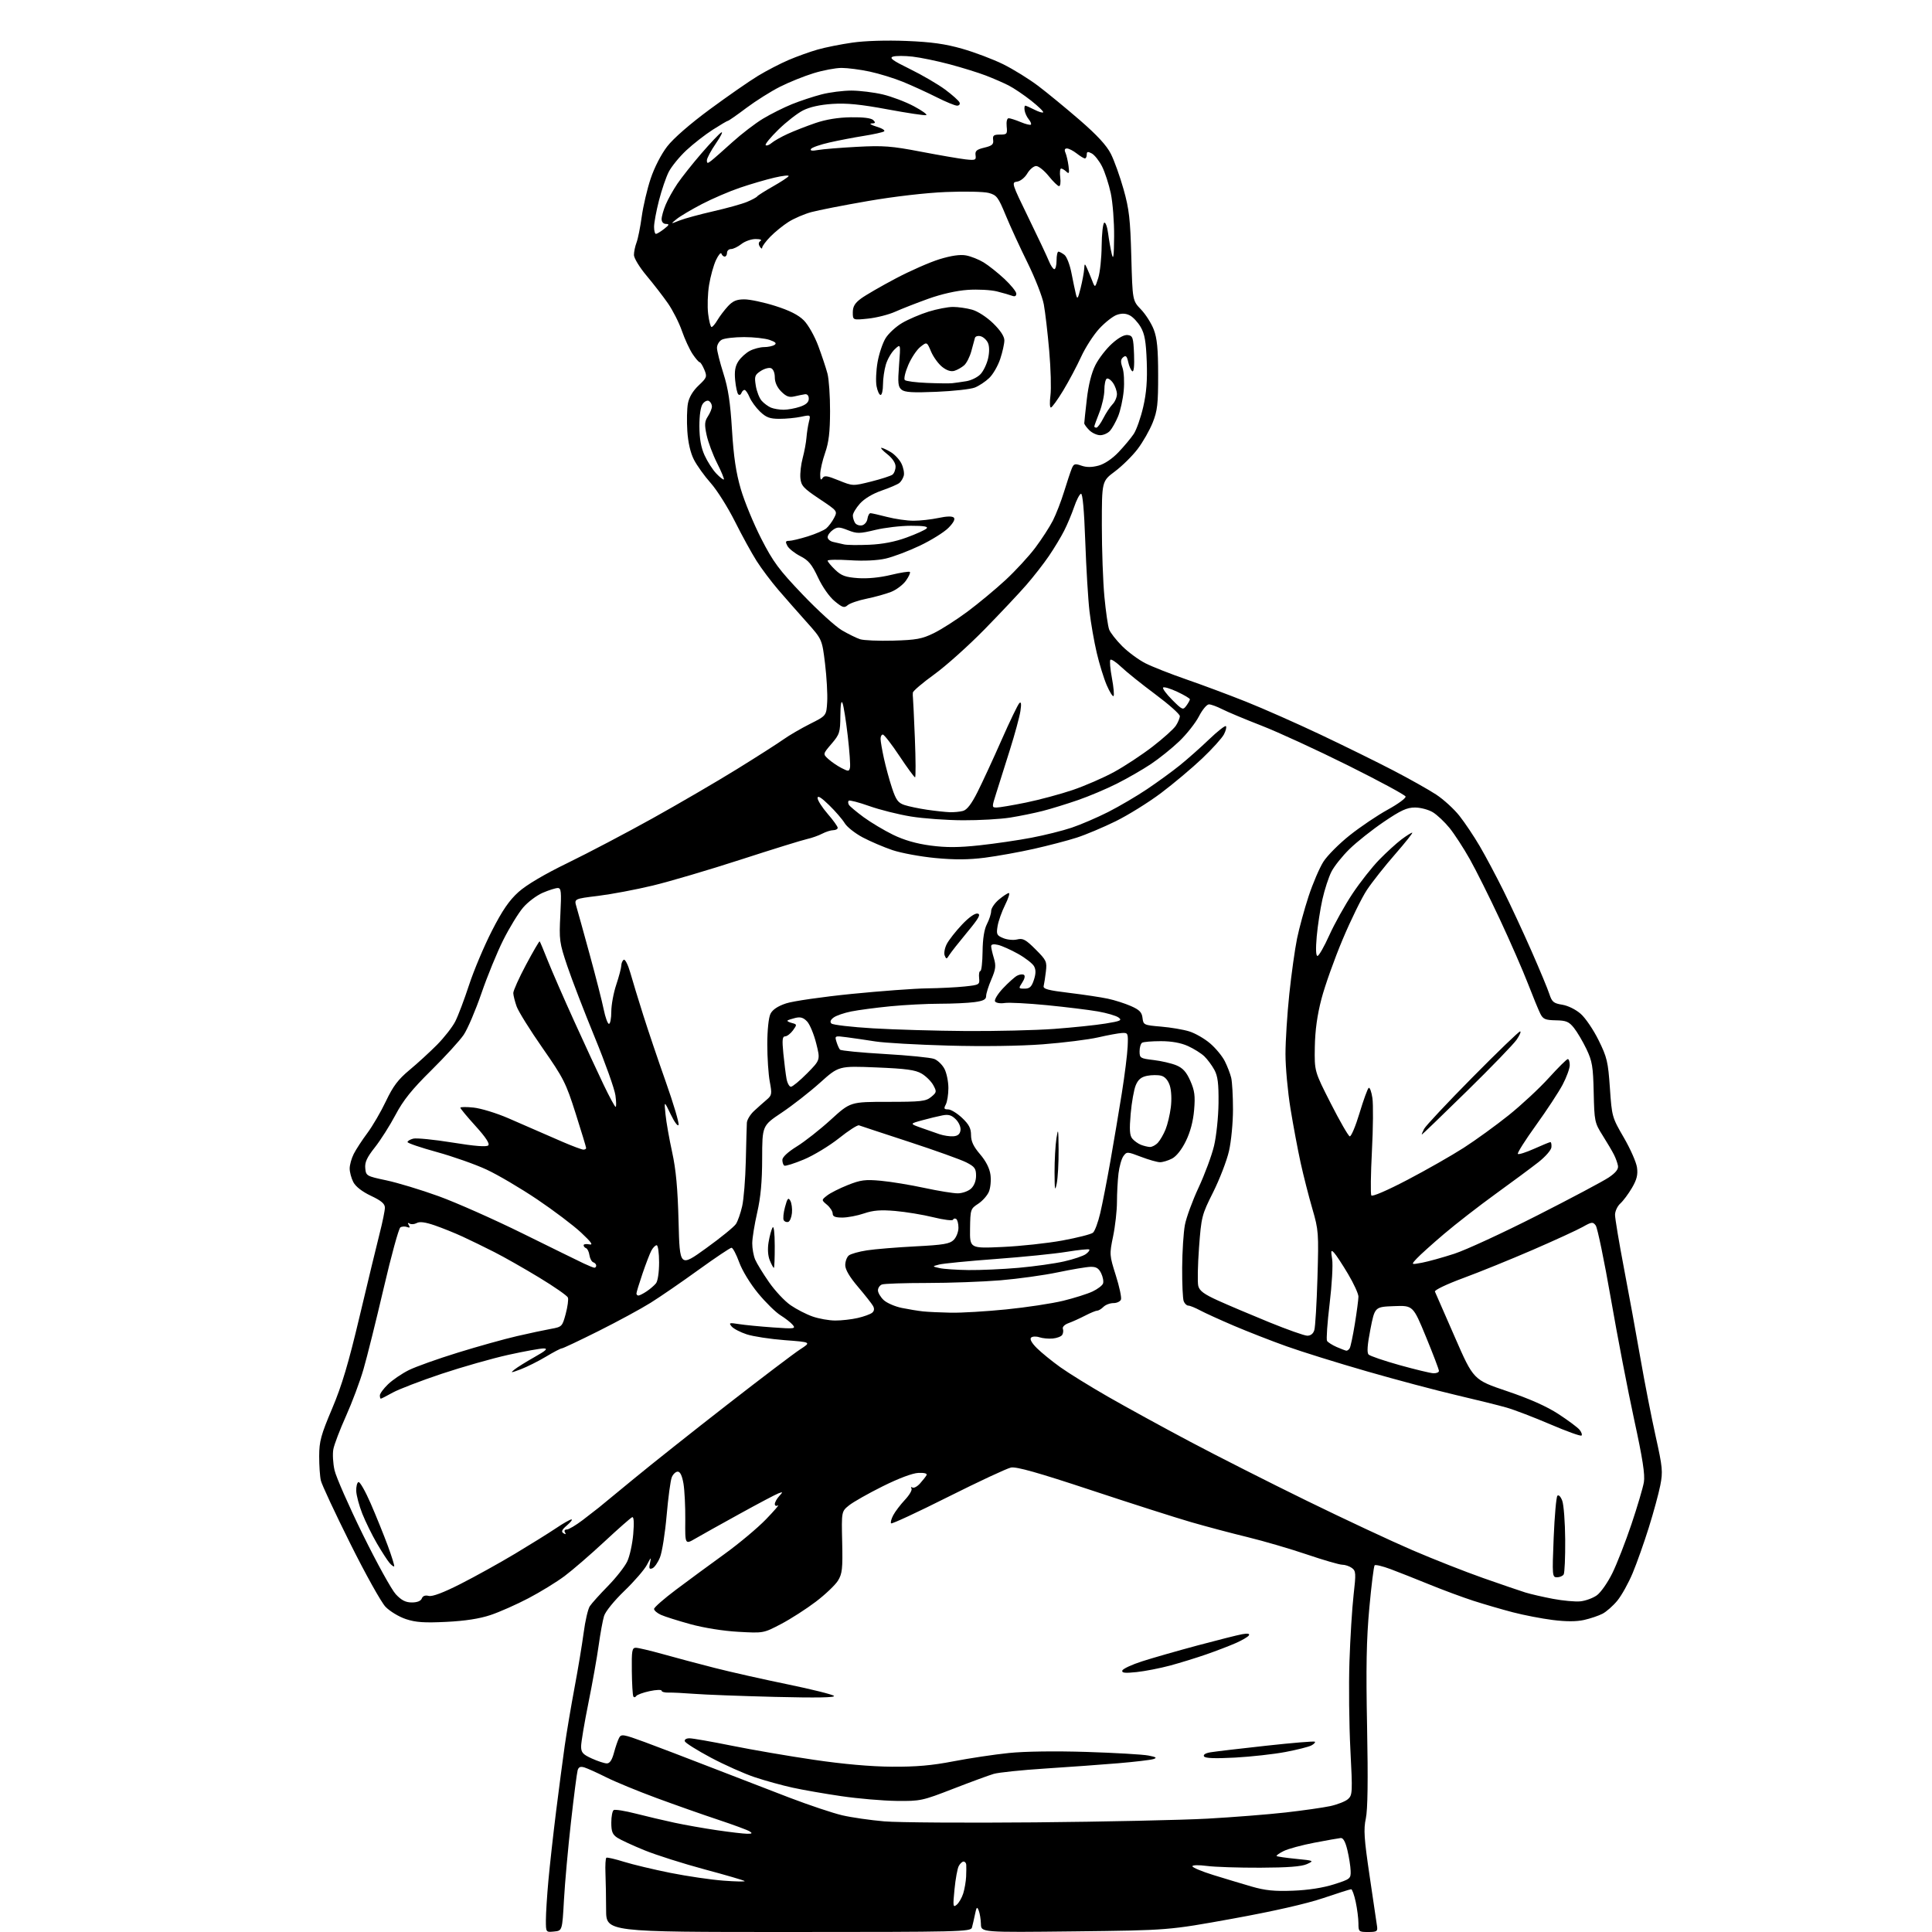 <?xml version="1.0" encoding="UTF-8" standalone="no"?>
<svg 
  version="1.1" 
  xmlns="http://www.w3.org/2000/svg" 
  xmlns:xlink="http://www.w3.org/1999/xlink" 
  xmlns:svg="http://www.w3.org/2000/svg"
  xmlns:rdf="http://www.w3.org/1999/02/22-rdf-syntax-ns#"
  xmlns:cc="http://creativecommons.org/ns#"
  xmlns:dc="http://purl.org/dc/elements/1.1/"
  viewBox="0 0 768 768"
  width="768"
  height="768"
>
<style>svg {background-color: white; }</style>"
<path stroke="none" fill="black" fill-rule="evenodd" d="M220.25,767.81C217.00,768.13 217.00,768.13 217.00,763.31C217.00,760.67 217.45,753.55 218.00,747.50C218.55,741.45 219.93,729.08 221.06,720.00C222.20,710.92 223.74,699.23 224.48,694.00C225.23,688.77 226.97,678.42 228.36,671.00C229.76,663.58 231.40,653.67 232.02,649.00C232.63,644.33 233.73,639.60 234.45,638.50C235.17,637.40 238.41,633.79 241.65,630.49C244.89,627.18 248.35,622.78 249.33,620.71C250.32,618.64 251.39,613.74 251.72,609.84C252.11,605.20 251.96,602.86 251.30,603.11C250.74,603.33 245.76,607.71 240.24,612.85C234.71,617.99 227.60,624.14 224.43,626.51C221.26,628.88 214.80,632.85 210.08,635.32C205.36,637.80 198.57,640.81 195.00,642.00C190.61,643.47 184.90,644.35 177.41,644.72C168.65,645.15 165.27,644.92 161.33,643.61C158.59,642.70 154.95,640.50 153.25,638.73C151.54,636.95 145.21,625.60 139.19,613.50C133.16,601.40 127.92,590.17 127.55,588.55C127.17,586.93 126.87,582.55 126.88,578.82C126.90,572.93 127.58,570.45 132.01,559.97C135.90,550.79 138.52,542.00 142.97,523.20C146.19,509.62 149.77,494.83 150.91,490.33C152.06,485.84 153.00,481.22 153.00,480.07C153.00,478.51 151.58,477.30 147.45,475.35C143.96,473.70 141.37,471.68 140.45,469.91C139.65,468.36 139.00,465.93 139.00,464.50C139.00,463.07 139.73,460.46 140.62,458.70C141.51,456.94 143.94,453.21 146.03,450.41C148.11,447.62 151.44,441.91 153.42,437.73C156.26,431.76 158.26,429.11 162.76,425.36C165.92,422.74 170.84,418.23 173.71,415.34C176.57,412.45 179.84,408.27 180.97,406.05C182.11,403.83 184.58,397.29 186.47,391.51C188.37,385.73 192.44,376.07 195.53,370.03C199.70,361.87 202.41,357.92 206.11,354.59C209.29,351.74 216.36,347.55 225.79,342.97C233.88,339.03 249.00,331.08 259.38,325.31C269.76,319.54 284.84,310.75 292.88,305.78C300.92,300.81 309.30,295.45 311.50,293.88C313.70,292.31 318.43,289.56 322.00,287.76C328.50,284.50 328.50,284.50 328.82,279.00C329.00,275.98 328.61,269.14 327.97,263.82C326.79,254.14 326.79,254.14 320.65,247.28C317.27,243.51 312.20,237.74 309.38,234.46C306.57,231.18 302.69,226.03 300.77,223.00C298.84,219.97 294.96,212.91 292.15,207.30C289.34,201.69 285.01,194.82 282.53,192.03C280.04,189.24 277.04,185.05 275.85,182.73C274.46,180.01 273.52,175.94 273.22,171.33C272.96,167.39 273.07,162.45 273.46,160.37C273.92,157.92 275.42,155.40 277.69,153.25C281.00,150.13 281.14,149.75 279.99,146.97C279.31,145.33 278.47,144.00 278.13,143.99C277.78,143.99 276.52,142.53 275.32,140.74C274.13,138.96 272.21,134.82 271.07,131.54C269.94,128.26 267.42,123.31 265.49,120.54C263.56,117.77 259.73,112.82 256.99,109.55C254.24,106.28 252.00,102.59 252.00,101.36C252.00,100.14 252.46,97.91 253.03,96.42C253.60,94.93 254.53,90.29 255.10,86.11C255.68,81.92 257.27,75.12 258.65,71.00C260.12,66.59 262.82,61.33 265.21,58.23C267.69,55.01 274.28,49.27 282.17,43.45C289.27,38.22 297.87,32.24 301.29,30.17C304.70,28.10 310.20,25.25 313.50,23.84C316.80,22.43 321.98,20.57 325.00,19.71C328.02,18.84 334.25,17.60 338.84,16.94C343.85,16.22 352.42,15.96 360.34,16.28C370.24,16.68 375.73,17.45 382.50,19.38C387.45,20.79 394.79,23.57 398.81,25.55C402.82,27.54 409.07,31.41 412.69,34.15C416.31,36.89 423.74,43.00 429.20,47.72C436.11,53.71 439.88,57.79 441.59,61.17C442.94,63.84 445.21,70.18 446.64,75.26C448.85,83.11 449.31,87.13 449.71,102.00C450.19,119.50 450.19,119.50 453.55,123.00C455.40,124.92 457.69,128.53 458.64,131.00C459.96,134.45 460.37,138.65 460.38,149.00C460.40,160.58 460.09,163.28 458.21,168.00C457.00,171.03 454.31,175.75 452.22,178.50C450.13,181.25 446.08,185.25 443.21,187.39C438.00,191.28 438.00,191.28 438.00,208.89C438.00,218.58 438.46,231.33 439.02,237.23C439.58,243.14 440.43,249.00 440.91,250.25C441.38,251.51 443.72,254.48 446.09,256.86C448.47,259.23 452.63,262.30 455.34,263.67C458.05,265.04 465.36,267.92 471.58,270.07C477.80,272.22 488.49,276.21 495.34,278.94C502.18,281.67 515.50,287.56 524.94,292.03C534.37,296.50 547.36,302.89 553.80,306.24C560.23,309.58 567.91,313.90 570.86,315.83C573.81,317.76 577.99,321.58 580.14,324.30C582.30,327.03 585.94,332.46 588.23,336.38C590.53,340.30 594.75,348.23 597.61,354.00C600.48,359.77 605.50,370.57 608.77,378.00C612.04,385.43 615.25,393.13 615.89,395.13C616.92,398.29 617.58,398.84 621.01,399.39C623.27,399.75 626.40,401.29 628.35,403.01C630.23,404.65 633.43,409.37 635.46,413.49C638.82,420.29 639.24,422.06 639.96,432.51C640.74,443.86 640.82,444.16 645.49,452.20C648.10,456.69 650.47,462.06 650.74,464.13C651.13,466.98 650.64,468.94 648.73,472.20C647.34,474.57 645.26,477.36 644.10,478.41C642.95,479.45 642.00,481.48 642.00,482.91C642.00,484.35 643.58,493.81 645.51,503.93C647.45,514.06 650.41,530.26 652.09,539.92C653.77,549.59 656.51,563.57 658.16,570.99C660.90,583.32 661.06,585.01 659.99,590.46C659.34,593.74 657.29,601.29 655.42,607.24C653.56,613.20 650.68,621.32 649.02,625.30C647.36,629.28 644.61,634.23 642.91,636.29C641.21,638.35 638.56,640.70 637.01,641.49C635.47,642.29 632.17,643.40 629.69,643.96C626.67,644.63 622.56,644.64 617.23,643.97C612.85,643.42 605.72,642.04 601.38,640.91C597.05,639.78 589.99,637.72 585.70,636.34C581.41,634.95 573.53,632.03 568.20,629.85C562.86,627.67 555.92,624.93 552.77,623.75C549.62,622.58 546.77,621.89 546.44,622.23C546.10,622.57 545.15,630.19 544.33,639.17C543.18,651.63 542.97,662.87 543.44,686.60C543.85,707.81 543.69,719.33 542.94,722.87C542.00,727.23 542.24,730.81 544.45,745.77C545.89,755.52 547.22,764.51 547.40,765.75C547.69,767.75 547.29,768.00 543.86,768.00C540.13,768.00 540.00,767.89 540.00,764.55C540.00,762.65 539.51,758.83 538.92,756.05C538.32,753.27 537.51,751.00 537.11,751.00C536.72,751.00 531.69,752.59 525.95,754.54C519.35,756.77 506.11,759.78 490.00,762.70C464.50,767.32 464.50,767.32 427.25,767.75C390.00,768.17 390.00,768.17 389.93,764.83C389.89,763.00 389.50,760.60 389.07,759.50C388.40,757.79 388.18,758.01 387.57,761.00C387.17,762.92 386.63,765.29 386.36,766.25C385.89,767.90 381.56,768.00 313.42,768.00C240.97,768.00 240.97,768.00 240.94,759.25C240.93,754.44 240.81,747.88 240.68,744.67C240.55,741.47 240.71,738.68 241.05,738.47C241.38,738.27 244.52,738.99 248.03,740.09C251.53,741.18 259.83,743.16 266.45,744.49C273.08,745.81 282.55,747.21 287.50,747.58C292.45,747.96 296.27,748.03 296.00,747.75C295.73,747.47 288.56,745.37 280.07,743.10C271.59,740.82 260.85,737.41 256.21,735.52C251.57,733.63 246.70,731.38 245.39,730.52C243.47,729.26 243.00,728.09 243.00,724.54C243.00,722.11 243.43,719.85 243.96,719.53C244.48,719.20 248.46,719.84 252.79,720.95C257.12,722.05 264.00,723.68 268.08,724.55C272.16,725.43 279.77,726.78 285.00,727.54C290.23,728.31 295.62,728.94 297.00,728.95C298.98,728.97 299.19,728.77 298.00,728.00C297.18,727.47 291.55,725.39 285.50,723.38C279.45,721.38 268.43,717.49 261.00,714.75C253.57,712.01 244.57,708.30 241.00,706.51C237.43,704.72 233.52,702.96 232.33,702.59C230.74,702.10 230.02,702.39 229.62,703.71C229.33,704.69 228.13,713.95 226.97,724.28C225.80,734.60 224.55,748.55 224.18,755.28C223.50,767.50 223.50,767.50 220.25,767.81zM380.30,757.17C381.18,756.44 382.35,754.41 382.90,752.67C383.44,750.93 383.96,747.92 384.05,746.00C384.13,744.08 384.16,741.94 384.10,741.25C384.05,740.56 383.57,740.00 383.04,740.00C382.50,740.00 381.64,740.80 381.12,741.78C380.59,742.76 379.83,746.92 379.43,751.03C378.76,757.82 378.84,758.38 380.30,757.17zM514.00,751.58C520.05,751.35 525.95,750.43 530.25,749.06C536.77,746.98 537.00,746.80 536.90,743.70C536.85,741.94 536.27,738.25 535.62,735.50C534.83,732.17 533.95,730.55 532.97,730.64C532.16,730.72 527.45,731.55 522.50,732.50C517.55,733.44 512.06,734.93 510.29,735.81C508.52,736.69 507.25,737.59 507.47,737.80C507.68,738.02 511.15,738.52 515.18,738.92C522.38,739.63 522.45,739.67 519.50,741.02C517.39,741.98 511.90,742.40 501.00,742.44C492.48,742.47 482.91,742.16 479.75,741.74C476.48,741.31 474.00,741.37 474.00,741.87C474.00,742.36 477.71,743.92 482.25,745.33C486.79,746.74 493.65,748.80 497.50,749.92C502.96,751.50 506.59,751.87 514.00,751.58zM411.50,724.42C439.00,724.17 469.82,723.50 480.00,722.94C490.18,722.37 504.14,721.27 511.03,720.49C517.92,719.71 525.90,718.57 528.77,717.96C531.63,717.34 534.82,716.09 535.85,715.17C537.63,713.59 537.68,712.50 536.80,695.50C536.29,685.60 536.12,669.85 536.43,660.50C536.74,651.15 537.48,639.24 538.07,634.04C539.06,625.41 539.00,624.48 537.39,623.29C536.41,622.58 534.69,622.00 533.56,622.00C532.43,622.00 526.10,620.16 519.50,617.92C512.90,615.68 502.32,612.59 496.00,611.05C489.68,609.52 479.55,606.83 473.50,605.08C467.45,603.33 449.52,597.60 433.66,592.34C412.65,585.38 404.02,582.95 401.89,583.37C400.28,583.69 389.02,588.95 376.87,595.04C364.73,601.14 354.54,605.87 354.23,605.56C353.92,605.25 354.30,603.79 355.08,602.32C355.86,600.84 357.96,598.09 359.73,596.20C361.51,594.30 362.68,592.29 362.33,591.72C361.98,591.16 362.15,590.97 362.70,591.31C363.26,591.66 364.61,590.94 365.71,589.72C366.80,588.50 367.97,587.02 368.30,586.43C368.68,585.74 367.54,585.41 365.10,585.50C362.76,585.59 357.32,587.63 350.90,590.82C345.18,593.66 339.15,597.08 337.50,598.41C334.50,600.83 334.50,600.83 334.78,613.01C335.02,623.64 334.80,625.58 333.10,628.34C332.02,630.08 328.06,633.85 324.29,636.71C320.52,639.58 314.30,643.57 310.47,645.58C303.50,649.23 303.50,649.23 293.50,648.67C287.59,648.35 279.80,647.10 274.47,645.64C269.50,644.27 264.21,642.60 262.72,641.92C261.22,641.24 260.00,640.18 260.00,639.58C260.00,638.97 263.94,635.52 268.75,631.91C273.56,628.29 282.23,621.92 288.00,617.75C293.77,613.58 301.20,607.36 304.50,603.94C307.80,600.52 309.94,598.04 309.25,598.42C308.55,598.81 308.00,598.58 308.00,597.89C308.00,597.21 308.76,595.82 309.69,594.79C311.30,593.01 311.28,592.95 309.44,593.63C308.37,594.02 301.43,597.69 294.00,601.79C286.57,605.88 278.66,610.30 276.41,611.61C272.32,614.00 272.32,614.00 272.41,604.25C272.46,598.89 272.13,592.36 271.69,589.75C271.15,586.62 270.38,585.00 269.42,585.00C268.61,585.00 267.54,586.01 267.04,587.25C266.53,588.49 265.62,595.30 265.00,602.38C264.38,609.47 263.20,616.97 262.36,619.06C261.53,621.14 260.15,623.11 259.31,623.43C258.08,623.91 257.90,623.47 258.39,621.26C258.93,618.83 258.79,618.92 257.19,622.00C256.20,623.92 252.16,628.60 248.23,632.38C244.16,636.29 240.66,640.61 240.12,642.38C239.59,644.10 238.64,649.33 237.99,654.00C237.35,658.67 235.52,668.98 233.91,676.91C232.31,684.83 231.00,692.61 231.00,694.20C231.00,696.64 231.67,697.40 235.25,699.03C237.59,700.09 240.27,700.97 241.21,700.98C242.39,700.99 243.28,699.67 244.06,696.75C244.69,694.41 245.61,691.73 246.11,690.80C246.94,689.24 247.82,689.39 256.26,692.49C261.34,694.37 273.15,698.87 282.50,702.51C291.85,706.14 305.94,711.58 313.81,714.59C321.68,717.59 331.13,720.76 334.81,721.61C338.49,722.47 346.00,723.55 351.50,724.02C357.00,724.49 384.00,724.67 411.50,724.42zM356.35,715.89C350.93,715.82 341.10,714.98 334.50,714.01C327.90,713.05 319.12,711.52 315.00,710.61C310.88,709.70 304.12,707.84 300.00,706.46C295.88,705.09 288.03,701.59 282.56,698.68C277.10,695.77 272.45,692.85 272.23,692.19C272.00,691.50 272.79,691.00 274.09,691.00C275.34,691.00 282.91,692.33 290.93,693.95C298.94,695.57 313.60,698.09 323.50,699.54C335.14,701.26 346.09,702.23 354.50,702.29C364.16,702.36 370.45,701.81 379.00,700.15C385.32,698.93 395.23,697.44 401.00,696.85C407.39,696.19 419.52,696.03 432.00,696.42C443.27,696.78 454.30,697.42 456.50,697.85C459.62,698.45 460.06,698.76 458.50,699.26C457.40,699.62 451.10,700.36 444.50,700.92C437.90,701.47 424.85,702.42 415.50,703.02C406.15,703.62 396.93,704.58 395.00,705.15C393.07,705.72 385.81,708.39 378.85,711.09C366.61,715.84 365.89,716.00 356.35,715.89zM490.93,698.67C482.95,699.09 479.09,698.95 478.62,698.20C478.20,697.52 479.19,696.89 481.22,696.56C483.02,696.26 492.98,695.08 503.36,693.95C513.73,692.81 522.43,692.09 522.69,692.36C522.96,692.62 522.33,693.29 521.30,693.84C520.27,694.39 515.63,695.56 511.00,696.44C506.36,697.32 497.33,698.32 490.93,698.67zM252.88,674.23C252.53,674.77 252.03,674.83 251.76,674.36C251.49,673.89 251.22,669.34 251.16,664.25C251.06,656.11 251.25,655.00 252.77,655.01C253.72,655.02 258.55,656.16 263.50,657.54C268.45,658.93 277.68,661.39 284.00,663.00C290.32,664.62 303.38,667.56 313.00,669.53C322.62,671.51 330.95,673.58 331.50,674.14C332.18,674.82 324.57,674.95 308.00,674.54C294.52,674.20 280.12,673.66 276.00,673.33C271.88,673.01 267.26,672.78 265.75,672.83C264.24,672.88 263.00,672.54 263.00,672.08C263.00,671.62 260.86,671.69 258.25,672.25C255.64,672.80 253.22,673.69 252.88,674.23zM451.80,664.68C447.14,665.17 445.83,665.02 446.15,664.05C446.38,663.36 449.93,661.71 454.04,660.39C458.14,659.07 468.02,656.24 476.00,654.10C483.98,651.97 491.98,649.95 493.80,649.62C496.01,649.23 496.88,649.38 496.44,650.10C496.08,650.69 493.69,652.08 491.14,653.19C488.59,654.31 483.35,656.31 479.50,657.65C475.65,658.99 469.21,660.98 465.19,662.07C461.16,663.15 455.14,664.33 451.80,664.68zM163.73,637.00C165.84,637.00 167.28,636.42 167.67,635.43C168.06,634.39 169.02,634.04 170.44,634.40C171.87,634.75 176.17,633.14 183.05,629.65C188.80,626.74 198.55,621.33 204.73,617.63C210.90,613.93 218.26,609.35 221.08,607.45C223.89,605.55 226.63,604.00 227.16,604.00C227.68,604.00 226.89,605.05 225.39,606.34C223.32,608.12 222.99,608.87 223.99,609.49C224.87,610.04 225.07,609.92 224.60,609.15C224.18,608.49 224.48,608.00 225.30,608.00C226.08,608.00 228.91,606.32 231.61,604.27C234.30,602.22 237.18,599.99 238.00,599.32C238.82,598.65 245.13,593.47 252.01,587.80C258.88,582.14 275.58,568.88 289.12,558.35C302.65,547.82 315.70,537.93 318.11,536.37C322.50,533.53 322.50,533.53 312.00,532.74C306.23,532.30 299.40,531.26 296.83,530.42C294.26,529.58 291.56,528.17 290.83,527.28C289.63,525.83 289.92,525.74 293.74,526.35C296.07,526.72 302.15,527.31 307.24,527.67C315.77,528.28 316.39,528.20 315.14,526.68C314.39,525.77 312.21,524.06 310.30,522.87C308.38,521.69 304.37,517.76 301.38,514.13C298.25,510.34 295.04,505.09 293.84,501.77C292.68,498.60 291.31,496.00 290.79,496.00C290.27,496.00 284.37,499.96 277.67,504.79C270.98,509.63 262.41,515.52 258.63,517.88C254.85,520.25 245.55,525.29 237.96,529.09C230.36,532.89 223.78,536.00 223.33,536.00C222.87,536.00 220.03,537.49 217.00,539.31C213.97,541.12 209.47,543.37 207.00,544.31C203.07,545.79 202.75,545.81 204.50,544.42C205.60,543.54 209.20,541.30 212.50,539.44C217.08,536.86 217.94,536.05 216.12,536.03C214.81,536.01 208.51,537.15 202.12,538.56C195.73,539.97 183.75,543.38 175.50,546.13C167.25,548.89 158.53,552.24 156.12,553.57C153.72,554.91 151.58,556.00 151.37,556.00C151.17,556.00 151.00,555.41 151.00,554.70C151.00,553.98 152.46,551.99 154.25,550.27C156.04,548.55 159.75,546.02 162.50,544.65C165.25,543.28 174.03,540.15 182.00,537.69C189.97,535.22 200.55,532.27 205.50,531.13C210.45,529.99 216.52,528.69 219.00,528.25C223.39,527.46 223.53,527.31 224.88,522.28C225.64,519.44 226.03,516.52 225.75,515.79C225.47,515.06 220.35,511.49 214.37,507.87C208.39,504.24 200.35,499.67 196.50,497.72C192.65,495.76 186.98,493.00 183.90,491.58C180.81,490.15 175.83,488.15 172.82,487.11C169.07,485.82 166.82,485.52 165.67,486.17C164.74,486.68 163.47,486.79 162.84,486.40C162.08,485.93 161.97,486.14 162.51,487.02C163.09,487.95 162.88,488.17 161.82,487.76C161.00,487.44 159.79,487.51 159.15,487.91C158.51,488.30 155.52,499.18 152.52,512.07C149.51,524.95 145.90,539.48 144.48,544.34C143.07,549.20 139.94,557.56 137.53,562.92C135.12,568.29 132.86,574.21 132.51,576.09C132.16,577.96 132.37,581.71 132.98,584.42C133.59,587.12 138.63,598.59 144.19,609.92C149.75,621.24 155.67,631.96 157.34,633.75C159.60,636.16 161.26,637.00 163.73,637.00zM628.20,636.56C630.24,636.36 633.19,635.29 634.76,634.17C636.33,633.05 639.12,629.07 640.95,625.32C642.79,621.57 646.20,612.81 648.54,605.86C650.88,598.91 653.09,591.41 653.47,589.20C653.97,586.23 652.97,579.79 649.61,564.35C647.12,552.88 642.94,531.19 640.33,516.15C637.71,501.10 635.01,488.05 634.33,487.15C633.20,485.64 632.77,485.68 629.12,487.74C626.93,488.97 618.02,493.06 609.32,496.83C600.62,500.60 588.20,505.64 581.72,508.03C575.03,510.50 570.14,512.84 570.41,513.44C570.67,514.02 574.23,522.15 578.31,531.50C585.72,548.50 585.72,548.50 599.11,553.02C608.02,556.03 614.84,559.06 619.50,562.10C623.35,564.61 627.13,567.42 627.89,568.35C628.66,569.29 629.01,570.32 628.68,570.65C628.35,570.99 622.77,568.98 616.29,566.20C609.80,563.42 601.95,560.41 598.83,559.52C595.72,558.63 586.72,556.40 578.83,554.56C570.95,552.72 555.00,548.48 543.40,545.14C531.79,541.80 517.39,537.32 511.40,535.17C505.40,533.03 496.02,529.36 490.54,527.03C485.06,524.69 478.99,521.93 477.05,520.89C475.11,519.85 473.01,519.00 472.37,519.00C471.73,519.00 470.91,518.21 470.54,517.25C470.17,516.29 469.89,510.27 469.93,503.88C469.97,497.49 470.46,489.86 471.02,486.91C471.58,483.97 474.03,477.27 476.48,472.03C478.92,466.79 481.68,459.35 482.60,455.50C483.52,451.64 484.32,444.02 484.38,438.50C484.46,430.72 484.09,427.78 482.73,425.28C481.77,423.51 479.97,421.09 478.74,419.90C477.51,418.72 474.57,416.88 472.21,415.81C469.39,414.54 465.72,413.88 461.47,413.88C457.92,413.88 454.56,414.15 454.01,414.50C453.45,414.84 453.00,416.38 453.00,417.92C453.00,420.58 453.29,420.76 458.57,421.38C461.64,421.74 465.71,422.69 467.62,423.48C470.21,424.57 471.61,426.12 473.17,429.65C474.88,433.53 475.16,435.60 474.68,441.22C474.31,445.69 473.17,449.99 471.41,453.58C469.76,456.97 467.64,459.65 465.91,460.55C464.36,461.35 462.22,462.00 461.14,462.00C460.06,462.00 456.65,461.03 453.56,459.85C448.11,457.77 447.90,457.76 446.59,459.55C445.84,460.57 444.96,463.68 444.62,466.45C444.29,469.23 444.01,474.33 444.01,477.79C444.00,481.25 443.32,487.39 442.48,491.43C440.99,498.65 441.01,498.94 443.55,506.98C444.98,511.49 445.90,515.82 445.60,516.59C445.31,517.37 443.96,518.00 442.60,518.00C441.25,518.00 439.47,518.67 438.64,519.50C437.82,520.33 436.70,521.00 436.17,521.00C435.63,521.00 433.46,521.89 431.34,522.99C429.23,524.08 426.27,525.42 424.77,525.96C423.21,526.52 422.24,527.48 422.51,528.22C422.77,528.92 422.65,530.02 422.24,530.65C421.83,531.28 420.15,531.93 418.50,532.08C416.85,532.24 414.44,532.01 413.15,531.58C411.85,531.15 410.38,531.22 409.86,531.74C409.27,532.33 410.15,533.91 412.21,535.94C414.02,537.73 418.20,541.13 421.50,543.49C424.80,545.85 433.35,551.14 440.50,555.24C447.65,559.34 462.26,567.35 472.97,573.03C483.67,578.71 504.60,589.31 519.47,596.58C534.33,603.85 553.25,612.70 561.50,616.24C569.75,619.79 582.35,624.75 589.50,627.27C596.65,629.78 604.24,632.38 606.36,633.04C608.48,633.69 613.43,634.83 617.36,635.57C621.29,636.31 626.17,636.76 628.20,636.56zM618.93,627.00C617.04,627.00 617.00,626.43 617.61,611.25C617.97,602.59 618.63,595.09 619.09,594.59C619.57,594.07 620.39,594.90 621.01,596.54C621.61,598.11 622.14,605.10 622.19,612.07C622.24,619.03 621.97,625.24 621.58,625.87C621.20,626.49 620.00,627.00 618.93,627.00zM156.69,622.65C156.49,622.85 155.65,622.22 154.82,621.26C153.99,620.29 151.74,616.80 149.81,613.50C147.89,610.20 145.28,604.88 144.01,601.69C142.75,598.49 141.67,594.44 141.61,592.69C141.55,590.93 141.95,589.34 142.50,589.14C143.05,588.94 145.23,592.77 147.35,597.64C149.47,602.51 152.52,610.05 154.13,614.39C155.74,618.73 156.89,622.44 156.69,622.65zM569.75,545.89C570.99,545.95 572.00,545.53 572.00,544.96C572.00,544.39 569.68,538.30 566.85,531.42C561.70,518.92 561.70,518.92 554.10,519.21C546.50,519.50 546.50,519.50 544.75,528.45C543.54,534.64 543.32,537.73 544.04,538.45C544.61,539.03 550.12,540.91 556.29,542.64C562.46,544.36 568.51,545.82 569.75,545.89zM535.19,536.92C535.57,536.96 536.17,536.53 536.52,535.96C536.88,535.39 537.80,531.01 538.58,526.21C539.36,521.42 539.99,516.57 540.00,515.44C540.00,514.30 538.14,510.25 535.88,506.44C533.61,502.62 531.11,498.82 530.33,498.00C529.09,496.69 528.99,497.03 529.55,500.57C529.91,502.80 529.45,510.79 528.54,518.32C527.63,525.84 527.17,532.47 527.52,533.03C527.87,533.59 529.58,534.68 531.33,535.45C533.07,536.21 534.81,536.87 535.19,536.92zM519.63,530.96C521.00,530.98 522.02,530.19 522.46,528.75C522.85,527.51 523.41,518.14 523.71,507.93C524.23,490.06 524.16,489.02 521.66,480.43C520.23,475.52 518.15,467.35 517.03,462.27C515.92,457.20 514.10,447.52 513.00,440.77C511.90,434.02 511.00,424.23 511.00,419.00C511.00,413.77 511.69,403.03 512.52,395.12C513.35,387.21 514.74,377.31 515.59,373.12C516.45,368.93 518.53,361.33 520.20,356.24C521.88,351.15 524.52,344.99 526.07,342.55C527.62,340.11 532.33,335.38 536.55,332.03C540.76,328.68 547.56,324.10 551.65,321.85C555.74,319.61 558.93,317.26 558.74,316.63C558.55,316.01 548.29,310.47 535.95,304.32C523.60,298.17 508.10,291.04 501.50,288.47C494.90,285.91 487.84,282.95 485.80,281.90C483.77,280.86 481.41,280.00 480.57,280.00C479.72,280.00 477.94,282.14 476.60,284.75C475.26,287.36 471.76,291.80 468.83,294.62C465.90,297.43 460.80,301.53 457.50,303.73C454.20,305.93 448.12,309.43 444.00,311.50C439.88,313.58 432.90,316.53 428.50,318.05C424.10,319.57 417.80,321.52 414.50,322.36C411.20,323.21 405.36,324.40 401.51,325.01C397.67,325.62 389.26,326.10 382.83,326.07C376.40,326.05 367.10,325.38 362.15,324.58C357.21,323.78 349.74,321.91 345.55,320.42C341.37,318.94 337.69,317.98 337.37,318.29C337.06,318.61 337.10,319.36 337.47,319.96C337.84,320.55 340.48,322.76 343.32,324.85C346.17,326.94 351.43,330.08 355.00,331.83C359.37,333.96 364.25,335.37 369.88,336.12C376.18,336.95 381.02,336.93 389.38,336.03C395.50,335.37 404.77,334.01 410.00,333.01C415.23,332.02 422.43,330.22 426.00,329.02C429.57,327.82 436.09,325.02 440.48,322.80C444.87,320.57 451.85,316.48 455.98,313.70C460.12,310.92 465.98,306.66 469.00,304.22C472.02,301.79 477.25,297.16 480.61,293.93C483.98,290.70 487.00,288.33 487.32,288.66C487.65,288.99 487.30,290.46 486.54,291.92C485.78,293.39 481.86,297.73 477.83,301.55C473.80,305.37 466.45,311.55 461.50,315.27C456.55,318.99 448.45,324.02 443.50,326.46C438.55,328.89 431.57,331.83 428.00,332.98C424.43,334.13 416.77,336.13 411.00,337.43C405.23,338.73 396.45,340.31 391.50,340.95C385.04,341.77 379.48,341.81 371.81,341.08C365.93,340.52 358.28,339.11 354.81,337.95C351.34,336.78 346.00,334.50 342.94,332.88C339.89,331.26 336.66,328.71 335.77,327.21C334.87,325.72 332.09,322.49 329.57,320.04C326.46,317.01 325.00,316.11 325.00,317.23C325.00,318.14 326.80,320.96 329.00,323.50C331.20,326.04 333.00,328.54 333.00,329.06C333.00,329.58 332.21,330.00 331.25,330.01C330.29,330.01 328.29,330.64 326.82,331.41C325.34,332.18 322.64,333.13 320.82,333.53C318.99,333.92 307.15,337.59 294.50,341.69C281.85,345.79 266.07,350.45 259.42,352.04C252.78,353.64 243.04,355.47 237.79,356.12C228.22,357.29 228.22,357.29 229.13,360.40C229.64,362.10 232.02,370.70 234.43,379.50C236.84,388.30 239.34,398.09 239.98,401.25C240.62,404.41 241.56,407.00 242.07,407.00C242.58,407.00 243.00,404.82 243.00,402.16C243.00,399.49 243.89,394.65 244.98,391.41C246.06,388.16 246.96,384.74 246.98,383.81C246.99,382.88 247.43,381.85 247.96,381.52C248.49,381.20 249.66,383.53 250.57,386.71C251.47,389.90 253.77,397.45 255.69,403.50C257.60,409.55 261.65,421.54 264.70,430.16C267.74,438.77 270.01,446.42 269.74,447.16C269.48,447.90 268.08,446.04 266.63,443.00C263.99,437.50 263.99,437.50 264.55,443.00C264.85,446.02 266.04,452.77 267.19,458.00C268.71,464.93 269.40,472.41 269.74,485.63C270.21,503.76 270.21,503.76 280.71,496.18C286.49,492.02 291.81,487.68 292.55,486.55C293.29,485.42 294.40,482.25 295.02,479.50C295.65,476.75 296.30,468.65 296.47,461.50C296.63,454.35 296.82,447.53 296.89,446.33C296.95,445.14 298.24,443.02 299.75,441.62C301.26,440.22 303.51,438.22 304.75,437.17C306.83,435.41 306.92,434.87 306.00,430.00C305.45,427.10 305.01,420.40 305.01,415.11C305.02,409.44 305.54,404.47 306.28,403.00C307.12,401.33 309.19,399.95 312.52,398.85C315.26,397.95 326.96,396.26 338.53,395.10C350.09,393.95 363.59,392.95 368.53,392.89C373.46,392.83 380.20,392.49 383.50,392.14C389.32,391.52 389.49,391.42 389.21,388.75C389.05,387.24 389.28,386.00 389.71,386.00C390.15,386.00 390.54,382.51 390.59,378.25C390.65,373.13 391.24,369.42 392.34,367.30C393.25,365.54 394.00,363.22 394.00,362.14C394.00,361.06 395.38,359.01 397.08,357.59C398.77,356.17 400.55,355.00 401.03,355.00C401.51,355.00 400.84,357.14 399.53,359.75C398.23,362.36 396.89,366.13 396.56,368.12C396.01,371.41 396.22,371.85 398.83,372.93C400.40,373.58 402.90,373.81 404.36,373.44C406.63,372.88 407.74,373.48 411.65,377.39C415.98,381.72 416.23,382.25 415.75,386.25C415.47,388.59 415.07,391.16 414.87,391.96C414.58,393.12 416.69,393.69 425.00,394.68C430.77,395.38 437.71,396.42 440.41,397.00C443.11,397.57 447.24,398.90 449.58,399.93C452.97,401.43 453.92,402.41 454.17,404.66C454.49,407.41 454.72,407.52 461.50,408.09C465.35,408.41 470.42,409.27 472.76,410.00C475.10,410.73 478.83,412.87 481.04,414.77C483.26,416.66 485.89,419.85 486.89,421.86C487.90,423.86 489.03,426.82 489.42,428.43C489.81,430.05 490.13,435.70 490.13,441.00C490.13,446.29 489.42,453.75 488.54,457.56C487.67,461.38 484.84,468.71 482.27,473.87C477.72,482.94 477.55,483.63 476.63,495.93C476.12,502.91 475.98,509.77 476.33,511.17C476.82,513.14 478.61,514.46 484.23,517.01C488.23,518.82 497.35,522.68 504.50,525.60C511.65,528.52 518.46,530.93 519.63,530.96zM332.00,524.93C334.48,524.94 338.51,524.49 340.96,523.92C343.41,523.36 345.99,522.42 346.69,521.84C347.53,521.15 347.65,520.24 347.05,519.14C346.55,518.24 343.86,514.82 341.07,511.54C337.73,507.62 336.00,504.68 336.00,502.92C336.00,501.45 336.63,499.72 337.40,499.08C338.17,498.44 341.43,497.52 344.65,497.03C347.87,496.54 356.52,495.83 363.87,495.45C375.03,494.88 377.55,494.45 379.12,492.88C380.15,491.85 381.00,489.68 381.00,488.06C381.00,486.44 380.59,484.86 380.09,484.55C379.58,484.24 379.02,484.38 378.84,484.86C378.65,485.34 375.12,484.90 371.00,483.88C366.88,482.86 360.07,481.74 355.88,481.38C350.08,480.88 347.11,481.11 343.45,482.36C340.81,483.26 336.92,484.00 334.82,484.00C332.00,484.00 331.00,483.59 331.00,482.41C331.00,481.54 329.99,479.97 328.75,478.92C326.50,477.03 326.50,477.03 328.79,475.23C330.04,474.24 333.75,472.37 337.02,471.07C342.16,469.03 343.96,468.80 350.22,469.38C354.21,469.75 361.97,471.03 367.48,472.22C372.99,473.41 378.95,474.38 380.73,474.37C382.50,474.36 384.86,473.53 385.98,472.52C387.23,471.38 388.00,469.43 388.00,467.37C388.00,464.51 387.45,463.76 384.13,462.07C382.01,460.98 371.77,457.31 361.38,453.91C351.00,450.51 342.03,447.56 341.46,447.34C340.89,447.12 337.30,449.43 333.50,452.47C329.69,455.50 323.41,459.30 319.56,460.91C315.70,462.52 312.20,463.62 311.78,463.36C311.35,463.10 311.00,462.07 311.00,461.08C311.00,459.97 313.20,457.93 316.75,455.73C319.91,453.78 326.00,448.99 330.27,445.09C338.04,438.00 338.04,438.00 352.91,438.00C366.15,438.00 368.04,437.79 370.14,436.06C372.36,434.23 372.41,433.96 370.99,431.36C370.16,429.84 368.06,427.77 366.34,426.76C363.83,425.30 360.16,424.80 348.31,424.32C333.42,423.71 333.42,423.71 325.96,430.41C321.86,434.09 315.01,439.44 310.75,442.29C303.00,447.48 303.00,447.48 302.97,460.49C302.96,469.73 302.38,475.96 301.00,482.00C299.93,486.68 299.04,492.17 299.03,494.20C299.01,496.24 299.54,499.16 300.19,500.70C300.85,502.24 303.34,506.30 305.72,509.72C308.11,513.15 311.96,517.26 314.29,518.85C316.61,520.45 320.53,522.47 323.01,523.33C325.48,524.20 329.52,524.92 332.00,524.93zM378.00,521.82C382.12,521.90 392.02,521.31 400.00,520.51C407.98,519.71 418.15,518.17 422.62,517.08C427.08,515.99 432.35,514.32 434.32,513.38C436.30,512.44 438.16,511.03 438.46,510.24C438.77,509.45 438.44,507.61 437.73,506.15C436.75,504.13 435.75,503.52 433.47,503.59C431.84,503.63 426.00,504.62 420.50,505.77C415.00,506.93 404.74,508.35 397.70,508.94C390.65,509.52 377.53,510.00 368.53,510.00C359.53,510.00 351.45,510.27 350.58,510.61C349.71,510.94 349.00,511.99 349.00,512.93C349.00,513.88 350.02,515.61 351.27,516.79C352.52,517.96 355.79,519.38 358.52,519.93C361.26,520.49 365.07,521.11 367.00,521.31C368.93,521.51 373.88,521.74 378.00,521.82zM253.78,515.00C254.21,515.00 255.67,514.26 257.03,513.35C258.39,512.45 260.06,511.01 260.75,510.16C261.48,509.26 262.00,505.77 262.00,501.81C262.00,498.06 261.57,495.00 261.04,495.00C260.50,495.00 259.56,495.96 258.93,497.13C258.31,498.29 256.72,502.42 255.40,506.30C254.08,510.18 253.00,513.72 253.00,514.18C253.00,514.63 253.35,515.00 253.78,515.00zM385.00,504.87C389.68,504.93 398.62,504.53 404.87,503.98C411.12,503.42 419.28,502.28 423.00,501.43C426.72,500.59 430.60,499.28 431.63,498.53C432.66,497.78 433.27,496.95 433.00,496.70C432.72,496.44 428.68,496.86 424.00,497.62C419.32,498.39 406.65,499.67 395.83,500.47C385.01,501.27 374.89,502.26 373.33,502.67C370.50,503.41 370.50,503.41 373.50,504.09C375.15,504.46 380.32,504.81 385.00,504.87zM236.25,503.94C236.66,503.97 237.00,503.59 237.00,503.08C237.00,502.58 236.48,501.99 235.84,501.78C235.20,501.57 234.52,500.29 234.31,498.95C234.11,497.60 233.51,496.35 232.97,496.17C232.44,495.98 232.00,495.46 232.00,495.01C232.00,494.56 233.01,494.40 234.25,494.66C235.93,495.01 235.10,493.82 231.00,489.98C227.97,487.14 220.10,481.19 213.50,476.75C206.90,472.31 197.86,466.99 193.42,464.93C188.97,462.86 180.08,459.73 173.67,457.96C167.25,456.20 162.00,454.41 162.00,453.99C162.00,453.57 163.01,452.96 164.25,452.63C165.49,452.30 172.48,452.99 179.79,454.17C188.72,455.62 193.41,455.99 194.09,455.31C194.76,454.64 193.11,452.11 189.05,447.63C185.72,443.96 183.00,440.68 183.00,440.34C183.00,440.00 185.36,439.97 188.25,440.28C191.14,440.58 197.30,442.46 201.94,444.46C206.59,446.46 211.76,448.71 213.44,449.47C215.12,450.23 219.73,452.23 223.67,453.92C227.61,455.62 231.32,457.00 231.92,457.00C232.51,457.00 233.00,456.71 233.00,456.37C233.00,456.02 231.12,449.83 228.83,442.62C224.97,430.46 224.00,428.55 215.66,416.59C210.70,409.49 206.08,402.06 205.37,400.09C204.67,398.11 204.07,395.72 204.04,394.77C204.02,393.83 206.30,388.74 209.12,383.47C211.93,378.21 214.37,374.03 214.53,374.20C214.69,374.36 216.17,377.88 217.80,382.00C219.44,386.12 224.16,396.93 228.28,406.00C232.40,415.07 237.66,426.44 239.97,431.25C242.28,436.06 244.42,440.00 244.72,440.00C245.02,440.00 244.99,437.93 244.64,435.40C244.29,432.87 240.59,422.48 236.41,412.32C232.24,402.16 227.33,389.43 225.51,384.03C222.37,374.70 222.23,373.69 222.75,363.61C223.21,354.43 223.08,353.00 221.73,353.00C220.87,353.00 218.18,353.85 215.75,354.89C213.33,355.93 209.80,358.59 207.92,360.80C206.04,363.01 202.50,368.79 200.06,373.66C197.62,378.52 193.71,388.06 191.38,394.85C189.04,401.64 185.87,409.07 184.33,411.35C182.79,413.63 176.97,420.00 171.41,425.50C163.71,433.10 160.31,437.34 157.22,443.18C154.99,447.40 151.30,453.21 149.03,456.08C145.85,460.10 144.97,462.02 145.20,464.41C145.49,467.42 145.70,467.54 153.59,469.21C158.04,470.15 167.41,472.99 174.40,475.52C181.39,478.06 196.43,484.73 207.81,490.35C219.19,495.96 230.07,501.31 232.00,502.22C233.93,503.13 235.84,503.90 236.25,503.94zM307.62,504.00C307.41,504.00 306.69,502.68 306.02,501.06C305.26,499.21 305.07,496.52 305.52,493.81C305.91,491.44 306.61,488.82 307.08,488.00C307.61,487.08 307.95,489.88 307.97,495.25C307.99,500.06 307.83,504.00 307.62,504.00zM565.31,501.94C567.74,501.48 573.51,499.88 578.12,498.38C582.73,496.88 597.52,490.05 611.00,483.20C624.48,476.36 637.30,469.54 639.50,468.06C642.26,466.20 643.40,464.77 643.17,463.43C642.99,462.37 642.28,460.38 641.58,459.00C640.89,457.62 638.85,454.17 637.05,451.32C633.90,446.32 633.78,445.73 633.52,434.32C633.29,423.92 632.94,421.84 630.63,417.00C629.18,413.98 626.94,410.19 625.66,408.59C623.68,406.12 622.58,405.66 618.45,405.59C614.30,405.51 613.39,405.13 612.32,403.00C611.62,401.62 609.40,396.23 607.38,391.00C605.36,385.77 600.35,374.31 596.24,365.51C592.13,356.72 586.74,345.92 584.26,341.51C581.78,337.11 578.16,331.54 576.22,329.14C574.27,326.74 571.29,323.93 569.59,322.89C567.89,321.86 564.70,321.00 562.50,321.00C559.28,320.99 556.87,322.10 550.08,326.70C545.45,329.84 539.32,334.70 536.46,337.50C533.60,340.29 530.35,344.36 529.25,346.54C528.15,348.72 526.54,353.65 525.68,357.50C524.82,361.35 523.80,367.99 523.42,372.25C522.98,377.19 523.09,380.00 523.72,380.00C524.27,380.00 526.39,376.29 528.43,371.75C530.48,367.21 534.62,359.79 537.63,355.26C540.65,350.72 545.46,344.62 548.31,341.71C551.16,338.79 555.12,335.19 557.09,333.70C559.07,332.22 561.00,331.00 561.38,331.00C561.76,331.00 558.71,334.84 554.61,339.54C550.50,344.24 545.45,350.63 543.37,353.76C541.30,356.88 536.95,365.75 533.71,373.47C530.46,381.19 526.69,391.77 525.32,397.00C523.61,403.53 522.78,409.53 522.66,416.17C522.50,425.85 522.50,425.85 529.00,438.62C532.58,445.65 535.96,451.54 536.53,451.71C537.10,451.88 538.85,447.73 540.43,442.48C542.01,437.23 543.65,432.72 544.08,432.45C544.52,432.18 545.18,433.99 545.55,436.47C545.92,438.95 545.84,448.45 545.36,457.58C544.89,466.72 544.78,474.65 545.12,475.20C545.49,475.79 551.46,473.21 559.48,469.01C567.03,465.06 577.10,459.32 581.86,456.26C586.61,453.21 594.64,447.39 599.71,443.33C604.77,439.28 611.96,432.59 615.68,428.48C619.41,424.37 622.80,421.00 623.23,421.00C623.65,421.00 624.00,422.08 624.00,423.40C624.00,424.72 622.73,428.21 621.18,431.15C619.63,434.09 614.86,441.36 610.57,447.31C606.29,453.25 603.05,458.38 603.37,458.70C603.69,459.03 606.61,458.10 609.85,456.65C613.10,455.19 616.00,454.00 616.31,454.00C616.62,454.00 616.81,454.91 616.72,456.02C616.64,457.15 614.34,459.79 611.54,461.99C608.77,464.16 601.10,469.85 594.50,474.62C587.90,479.40 578.67,486.56 574.00,490.54C569.33,494.51 564.46,498.89 563.19,500.27C560.87,502.77 560.87,502.77 565.31,501.94zM398.50,495.69C405.65,495.37 416.37,494.21 422.32,493.12C428.27,492.02 433.74,490.63 434.47,490.02C435.21,489.41 436.51,485.90 437.37,482.21C438.24,478.52 440.05,469.20 441.41,461.50C442.77,453.80 444.81,441.65 445.95,434.50C447.09,427.35 448.13,419.02 448.26,416.00C448.49,410.71 448.41,410.50 446.00,410.63C444.62,410.71 440.35,411.49 436.50,412.38C432.65,413.26 422.75,414.50 414.50,415.13C405.38,415.82 390.68,416.02 377.00,415.64C364.62,415.30 351.57,414.56 348.00,413.99C344.43,413.43 339.31,412.68 336.63,412.33C331.85,411.70 331.78,411.74 332.50,414.10C332.90,415.42 333.53,416.84 333.91,417.25C334.29,417.66 342.29,418.44 351.69,418.98C361.08,419.52 369.92,420.40 371.34,420.94C372.75,421.47 374.60,423.26 375.45,424.91C376.30,426.55 377.00,429.98 377.00,432.52C377.00,435.05 376.53,438.00 375.96,439.07C375.10,440.67 375.26,441.00 376.89,441.00C377.97,441.00 380.46,442.52 382.43,444.37C385.18,446.97 386.00,448.53 386.00,451.19C386.00,453.71 386.97,455.78 389.60,458.84C391.94,461.58 393.38,464.43 393.73,467.01C394.02,469.18 393.74,472.21 393.10,473.73C392.46,475.25 390.54,477.41 388.83,478.53C385.81,480.50 385.72,480.77 385.61,488.41C385.50,496.28 385.50,496.28 398.50,495.69zM313.34,485.73C312.70,485.93 311.90,485.64 311.55,485.08C311.20,484.51 311.42,482.14 312.05,479.82C312.99,476.32 313.36,475.89 314.16,477.31C314.69,478.27 314.98,480.46 314.81,482.19C314.64,483.93 313.98,485.52 313.34,485.73zM420.06,470.50C419.37,473.83 419.23,473.08 419.20,466.00C419.19,461.32 419.53,455.25 419.95,452.50C420.63,448.13 420.74,448.69 420.81,457.00C420.85,462.23 420.51,468.30 420.06,470.50zM457.10,455.94C457.97,455.97 459.42,455.20 460.31,454.21C461.20,453.23 462.56,450.87 463.33,448.96C464.11,447.06 465.05,443.10 465.42,440.16C465.81,437.03 465.64,433.44 465.00,431.50C464.29,429.36 463.08,427.99 461.55,427.60C460.26,427.28 457.75,427.30 455.99,427.65C453.64,428.12 452.43,429.13 451.48,431.40C450.76,433.11 449.86,438.21 449.46,442.74C448.91,449.03 449.06,451.37 450.09,452.60C450.83,453.50 452.35,454.59 453.47,455.05C454.58,455.50 456.22,455.90 457.10,455.94zM379.00,451.69C380.73,451.56 381.60,450.83 381.81,449.31C381.99,448.06 381.19,446.19 379.95,444.95C378.28,443.28 377.05,442.91 374.64,443.38C372.91,443.71 369.28,444.59 366.56,445.34C361.62,446.69 361.62,446.69 366.06,448.28C368.50,449.15 371.85,450.32 373.50,450.88C375.15,451.43 377.62,451.80 379.00,451.69zM565.21,451.00C565.06,451.00 565.46,449.99 566.11,448.75C566.76,447.51 575.41,438.29 585.34,428.25C595.26,418.21 603.78,410.00 604.26,410.00C604.74,410.00 604.14,411.46 602.92,413.25C601.70,415.04 592.78,424.26 583.10,433.75C573.42,443.24 565.37,451.00 565.21,451.00zM314.40,432.00C315.04,432.00 317.94,429.60 320.84,426.67C326.11,421.33 326.11,421.33 324.45,414.74C323.54,411.12 321.92,407.22 320.85,406.07C319.40,404.52 318.22,404.15 316.20,404.63C314.72,404.99 313.29,405.46 313.04,405.68C312.79,405.90 313.56,406.33 314.76,406.65C316.85,407.19 316.87,407.30 315.22,409.58C314.27,410.87 312.88,411.95 312.11,411.97C311.00,411.99 310.86,413.35 311.39,418.75C311.76,422.46 312.32,426.96 312.64,428.75C312.96,430.54 313.75,432.00 314.40,432.00zM384.00,409.85C395.82,409.93 411.57,409.55 419.00,409.01C426.43,408.46 435.62,407.51 439.44,406.88C445.48,405.90 446.15,405.59 444.63,404.47C443.66,403.76 439.96,402.68 436.42,402.06C432.87,401.44 423.79,400.33 416.23,399.58C408.68,398.84 401.09,398.44 399.37,398.71C397.63,398.98 395.93,398.70 395.55,398.08C395.17,397.47 396.58,395.14 398.68,392.90C400.78,390.67 403.30,388.41 404.27,387.87C405.24,387.34 406.48,387.18 407.01,387.51C407.59,387.86 407.33,389.09 406.37,390.55C404.82,392.93 404.85,393.00 407.31,393.00C409.31,393.00 410.08,392.28 410.98,389.55C411.79,387.10 411.82,385.53 411.07,384.13C410.49,383.04 407.65,380.83 404.76,379.20C401.87,377.58 398.26,375.96 396.75,375.61C394.97,375.19 394.00,375.37 394.00,376.11C394.00,376.75 394.48,378.90 395.08,380.88C395.98,383.91 395.82,385.28 394.08,389.33C392.93,391.99 392.00,394.97 392.00,395.95C392.00,397.31 390.91,397.88 387.36,398.36C384.81,398.71 378.56,399.00 373.47,399.00C368.38,399.00 359.55,399.46 353.86,400.02C348.16,400.58 341.20,401.50 338.38,402.07C335.57,402.63 332.42,403.71 331.38,404.48C330.13,405.40 329.83,406.20 330.50,406.86C331.05,407.41 338.48,408.27 347.00,408.78C355.52,409.29 372.18,409.77 384.00,409.85zM377.35,379.64C376.31,381.33 376.14,381.35 375.53,379.84C375.16,378.93 375.53,376.87 376.36,375.26C377.19,373.66 379.90,370.20 382.37,367.59C385.10,364.69 387.54,362.96 388.61,363.16C389.99,363.43 389.14,364.96 384.43,370.64C381.17,374.57 377.98,378.62 377.35,379.64zM377.50,322.86C379.15,322.92 381.54,322.70 382.80,322.36C384.39,321.93 386.19,319.59 388.57,314.85C390.48,311.06 394.77,301.79 398.10,294.23C401.43,286.68 404.63,280.05 405.21,279.50C405.93,278.81 406.06,279.77 405.63,282.66C405.29,284.95 403.39,291.92 401.42,298.16C399.45,304.40 397.02,312.09 396.03,315.25C394.23,320.93 394.23,321.00 396.20,321.00C397.29,321.00 402.53,320.11 407.84,319.03C413.15,317.94 421.50,315.70 426.38,314.05C431.26,312.39 438.69,309.16 442.88,306.87C447.07,304.58 453.96,300.04 458.18,296.78C462.41,293.52 466.57,289.78 467.43,288.46C468.29,287.15 469.00,285.43 469.00,284.66C469.00,283.88 464.61,279.98 459.25,275.99C453.89,272.00 447.82,267.14 445.77,265.18C443.72,263.23 441.75,261.92 441.40,262.27C441.04,262.62 441.32,265.88 442.00,269.50C442.68,273.12 442.97,276.36 442.65,276.69C442.32,277.01 441.11,275.08 439.95,272.39C438.79,269.70 437.00,263.90 435.97,259.50C434.93,255.10 433.64,247.68 433.09,243.00C432.54,238.32 431.79,225.82 431.41,215.21C430.96,202.65 430.36,196.05 429.69,196.27C429.12,196.46 427.89,198.85 426.97,201.57C426.04,204.29 424.26,208.54 423.00,211.01C421.75,213.48 419.03,217.97 416.97,221.00C414.91,224.03 410.88,229.20 408.01,232.50C405.15,235.80 397.61,243.80 391.27,250.28C384.92,256.76 375.96,264.78 371.36,268.10C366.76,271.42 362.95,274.67 362.88,275.32C362.82,275.97 362.83,276.87 362.91,277.33C362.99,277.78 363.33,285.10 363.68,293.58C364.02,302.06 364.05,309.00 363.75,309.00C363.44,309.00 360.64,305.18 357.53,300.50C354.42,295.82 351.45,292.00 350.94,292.00C350.42,292.00 350.02,292.79 350.04,293.75C350.05,294.71 350.66,298.20 351.38,301.50C352.10,304.80 353.54,310.09 354.59,313.25C356.18,318.03 357.01,319.16 359.55,320.01C361.22,320.56 365.27,321.41 368.55,321.89C371.82,322.37 375.85,322.80 377.50,322.86zM337.88,305.17C338.10,304.25 337.69,298.55 336.99,292.50C336.29,286.45 335.36,280.60 334.92,279.50C334.41,278.21 334.10,280.02 334.06,284.57C334.00,291.15 333.76,291.92 330.54,295.68C327.08,299.73 327.08,299.73 329.29,301.74C330.51,302.85 332.85,304.45 334.50,305.30C337.25,306.71 337.53,306.70 337.88,305.17zM471.60,280.53C472.37,279.48 473.00,278.33 473.00,277.98C473.00,277.63 470.75,276.29 468.00,275.00C465.25,273.71 462.72,272.95 462.36,273.31C462.01,273.66 463.63,275.86 465.96,278.20C470.01,282.25 470.27,282.35 471.60,280.53zM355.12,254.66C364.25,254.40 366.51,253.99 371.22,251.68C374.23,250.21 380.25,246.35 384.60,243.12C388.95,239.88 395.75,234.23 399.71,230.57C403.67,226.90 409.00,221.12 411.56,217.71C414.11,214.31 417.25,209.46 418.54,206.93C419.82,204.40 421.83,199.22 423.00,195.41C424.17,191.61 425.53,187.50 426.03,186.29C426.82,184.34 427.27,184.20 429.87,185.10C431.88,185.81 434.02,185.80 436.67,185.09C439.04,184.45 442.11,182.40 444.61,179.77C446.85,177.42 449.58,174.15 450.68,172.50C451.77,170.85 453.47,166.02 454.45,161.76C455.74,156.16 456.12,151.19 455.85,143.76C455.55,135.71 455.03,132.73 453.43,129.99C452.31,128.08 450.35,125.98 449.07,125.35C447.46,124.54 445.89,124.49 443.93,125.17C442.38,125.72 439.25,128.18 436.97,130.65C434.69,133.12 431.45,138.15 429.77,141.82C428.09,145.49 424.88,151.54 422.63,155.25C420.38,158.96 418.18,162.00 417.74,162.00C417.29,162.00 417.22,159.84 417.57,157.20C417.92,154.56 417.70,146.57 417.08,139.45C416.46,132.33 415.49,124.03 414.93,121.00C414.38,117.97 411.47,110.55 408.49,104.50C405.50,98.45 401.58,89.93 399.78,85.56C396.79,78.31 396.19,77.54 393.00,76.69C391.07,76.18 383.43,76.02 376.00,76.33C367.99,76.66 355.38,78.12 345.00,79.92C335.38,81.58 325.23,83.57 322.46,84.33C319.69,85.09 315.64,86.83 313.46,88.21C311.28,89.59 308.04,92.22 306.25,94.05C304.46,95.88 302.99,97.86 302.98,98.44C302.98,99.02 302.55,98.84 302.04,98.03C301.42,97.05 301.51,96.29 302.30,95.79C303.00,95.35 302.20,95.02 300.38,95.02C298.67,95.01 296.13,95.90 294.73,97.00C293.33,98.10 291.47,99.00 290.59,99.00C289.72,99.00 289.00,99.67 289.00,100.50C289.00,101.33 288.59,102.00 288.08,102.00C287.58,102.00 286.99,101.47 286.78,100.83C286.56,100.19 285.60,101.33 284.63,103.36C283.67,105.39 282.42,109.86 281.87,113.28C281.31,116.70 281.14,121.86 281.50,124.75C281.85,127.64 282.46,130.00 282.86,130.00C283.25,130.00 284.30,128.76 285.20,127.23C286.10,125.71 287.98,123.24 289.37,121.73C291.32,119.63 292.83,119.00 295.90,119.00C298.10,119.00 303.61,120.17 308.16,121.61C313.87,123.42 317.38,125.19 319.54,127.36C321.28,129.11 323.81,133.59 325.27,137.50C326.70,141.35 328.35,146.30 328.93,148.50C329.51,150.70 329.98,157.45 329.96,163.50C329.94,171.76 329.45,175.87 328.00,180.00C326.94,183.03 326.06,186.85 326.05,188.50C326.04,190.63 326.29,191.09 326.92,190.10C327.66,188.92 328.72,189.06 333.41,190.97C339.02,193.24 339.02,193.24 346.26,191.43C350.24,190.43 354.06,189.20 354.75,188.69C355.44,188.17 356.00,186.72 356.00,185.45C356.00,184.04 354.74,182.15 352.75,180.58C350.96,179.17 349.88,178.02 350.35,178.01C350.81,178.00 352.49,178.76 354.07,179.70C355.65,180.63 357.58,182.71 358.35,184.30C359.12,185.90 359.54,188.05 359.27,189.07C359.00,190.10 358.22,191.40 357.53,191.97C356.85,192.54 353.67,193.91 350.48,195.01C346.92,196.23 343.58,198.24 341.84,200.18C340.28,201.93 339.01,204.07 339.02,204.93C339.02,205.79 339.42,207.11 339.89,207.85C340.36,208.59 341.59,209.04 342.62,208.84C343.66,208.64 344.64,207.48 344.82,206.24C345.00,205.01 345.54,204.00 346.02,204.00C346.51,204.00 349.49,204.68 352.66,205.50C355.83,206.32 360.55,207.00 363.16,207.00C365.77,207.00 370.22,206.50 373.05,205.90C376.35,205.19 378.54,205.14 379.16,205.76C379.78,206.38 379.00,207.85 376.97,209.88C375.23,211.61 370.14,214.78 365.66,216.91C361.17,219.05 355.07,221.35 352.09,222.04C348.71,222.81 343.38,223.06 337.84,222.70C332.98,222.39 329.00,222.47 329.00,222.88C329.00,223.29 330.35,224.92 332.00,226.50C334.46,228.86 336.08,229.45 341.05,229.81C344.80,230.08 349.77,229.60 354.13,228.54C358.00,227.60 361.40,227.07 361.69,227.36C361.98,227.65 361.27,229.21 360.12,230.83C358.97,232.45 356.33,234.45 354.26,235.27C352.19,236.09 347.80,237.32 344.50,237.99C341.20,238.66 337.80,239.83 336.95,240.58C335.61,241.76 334.90,241.54 331.80,238.98C329.69,237.25 326.94,233.33 325.18,229.57C322.73,224.34 321.40,222.73 318.11,221.06C315.89,219.92 313.59,218.09 313.00,217.00C312.12,215.35 312.24,215.00 313.71,214.99C314.70,214.98 318.03,214.18 321.12,213.22C324.21,212.25 327.50,210.83 328.44,210.05C329.37,209.28 330.77,207.41 331.55,205.90C332.97,203.15 332.97,203.15 325.74,198.33C319.38,194.09 318.46,193.08 318.17,190.08C317.99,188.20 318.40,184.60 319.08,182.08C319.75,179.56 320.43,175.93 320.58,174.00C320.73,172.07 321.17,169.23 321.56,167.68C322.26,164.86 322.26,164.86 318.38,165.68C316.25,166.13 312.39,166.50 309.81,166.49C306.02,166.49 304.55,165.94 302.13,163.63C300.49,162.05 298.61,159.47 297.95,157.88C297.29,156.30 296.40,155.00 295.96,155.00C295.52,155.00 294.97,155.56 294.72,156.25C294.47,156.94 293.92,157.17 293.49,156.77C293.06,156.37 292.50,153.85 292.24,151.16C291.90,147.57 292.24,145.56 293.53,143.59C294.50,142.11 296.56,140.25 298.10,139.45C299.64,138.65 302.16,137.99 303.70,137.98C305.24,137.98 307.11,137.59 307.85,137.12C308.83,136.49 308.32,135.96 305.95,135.13C304.16,134.51 299.59,134.00 295.79,134.00C291.98,134.00 288.00,134.47 286.93,135.04C285.87,135.60 285.01,137.07 285.01,138.29C285.02,139.50 286.17,144.07 287.56,148.43C289.47,154.41 290.31,159.95 290.98,170.93C291.64,181.62 292.57,187.87 294.48,194.42C295.91,199.32 299.57,208.18 302.59,214.10C307.34,223.38 309.61,226.45 319.07,236.35C325.10,242.66 332.11,249.05 334.65,250.54C337.20,252.03 340.45,253.63 341.89,254.10C343.33,254.57 349.28,254.82 355.12,254.66zM345.50,216.55C350.85,216.32 355.77,215.37 360.37,213.68C364.15,212.30 367.72,210.68 368.32,210.08C369.09,209.31 367.33,209.00 362.09,209.00C358.07,209.00 351.69,209.75 347.91,210.66C341.66,212.17 340.68,212.18 337.09,210.77C333.63,209.41 332.88,209.39 331.07,210.66C329.93,211.46 329.00,212.75 329.00,213.54C329.00,214.32 330.01,215.18 331.25,215.44C332.49,215.71 334.40,216.14 335.50,216.41C336.60,216.68 341.10,216.74 345.50,216.55zM287.74,190.59C287.96,190.38 286.75,187.46 285.06,184.11C283.37,180.77 281.50,175.75 280.90,172.98C280.00,168.76 280.08,167.52 281.41,165.50C282.28,164.16 283.00,162.41 283.00,161.59C283.00,160.78 282.48,159.80 281.85,159.41C281.21,159.01 280.09,159.52 279.35,160.54C278.51,161.68 278.01,165.07 278.02,169.44C278.04,174.37 278.66,177.86 280.08,181.00C281.20,183.47 283.30,186.73 284.74,188.24C286.18,189.75 287.53,190.80 287.74,190.59zM437.35,173.00C436.06,173.00 434.10,172.10 433.00,171.00C431.90,169.90 431.00,168.66 431.01,168.25C431.01,167.84 431.47,163.53 432.03,158.68C432.68,153.00 433.89,148.17 435.44,145.12C436.76,142.51 439.71,138.69 441.99,136.63C444.67,134.21 446.91,132.99 448.32,133.19C450.30,133.47 450.53,134.17 450.80,140.84C450.98,145.39 450.72,147.95 450.12,147.58C449.59,147.25 448.85,145.61 448.49,143.94C447.96,141.55 447.54,141.14 446.48,142.01C445.45,142.87 445.39,143.82 446.21,146.17C446.80,147.85 447.01,151.95 446.69,155.36C446.37,158.74 445.37,163.30 444.46,165.50C443.55,167.70 442.10,170.29 441.25,171.25C440.39,172.21 438.63,173.00 437.35,173.00zM435.84,170.00C436.31,170.00 437.54,168.31 438.59,166.25C439.64,164.19 441.29,161.69 442.25,160.71C443.21,159.73 444.00,157.91 444.00,156.68C444.00,155.45 443.29,153.44 442.43,152.21C441.57,150.97 440.44,150.23 439.93,150.54C439.42,150.86 439.00,152.87 439.00,155.02C439.00,157.17 438.10,161.21 437.00,164.00C435.90,166.79 435.00,169.28 435.00,169.54C435.00,169.79 435.38,170.00 435.84,170.00zM311.50,162.88C313.15,162.88 316.07,162.35 318.00,161.69C320.44,160.86 321.50,159.89 321.50,158.50C321.50,157.29 320.91,156.59 320.00,156.72C319.18,156.84 317.29,157.22 315.81,157.57C313.73,158.07 312.54,157.63 310.56,155.65C308.92,154.01 308.00,151.98 308.00,150.01C308.00,148.19 307.38,146.70 306.49,146.36C305.66,146.04 303.81,146.55 302.38,147.49C300.04,149.02 299.84,149.62 300.44,153.32C300.80,155.59 301.86,158.30 302.80,159.34C303.73,160.38 305.40,161.60 306.50,162.05C307.60,162.50 309.85,162.88 311.50,162.88zM350.05,157.00C349.52,157.00 348.80,155.43 348.44,153.51C348.08,151.59 348.26,147.29 348.85,143.94C349.44,140.59 350.88,136.31 352.05,134.42C353.22,132.53 356.18,129.81 358.62,128.38C361.07,126.94 365.80,124.92 369.12,123.88C372.45,122.85 376.83,122.00 378.84,122.01C380.85,122.01 384.26,122.50 386.41,123.10C388.66,123.72 392.22,126.03 394.79,128.52C397.66,131.32 399.25,133.72 399.25,135.29C399.25,136.63 398.51,139.97 397.60,142.70C396.69,145.44 394.72,148.85 393.22,150.27C391.73,151.70 389.15,153.41 387.50,154.06C385.85,154.71 378.99,155.47 372.26,155.75C362.80,156.15 359.66,155.96 358.38,154.90C356.99,153.75 356.84,152.24 357.39,145.08C358.04,136.61 358.04,136.61 355.67,138.84C354.36,140.07 352.78,142.79 352.15,144.90C351.52,147.01 351.00,150.59 351.00,152.87C351.00,155.14 350.57,157.00 350.05,157.00zM378.50,152.33C379.60,152.21 382.12,151.86 384.09,151.54C386.06,151.23 388.62,149.96 389.78,148.73C390.93,147.51 392.28,144.69 392.78,142.48C393.34,140.00 393.32,137.64 392.73,136.32C392.20,135.14 390.90,133.94 389.82,133.66C388.75,133.38 387.73,133.68 387.55,134.33C387.37,134.97 386.73,137.34 386.12,139.59C385.51,141.84 384.23,144.37 383.26,145.22C382.29,146.07 380.56,147.05 379.41,147.40C378.03,147.82 376.37,147.29 374.55,145.86C373.03,144.66 371.04,141.92 370.12,139.77C368.46,135.85 368.46,135.85 365.87,137.89C364.44,139.01 362.28,142.25 361.06,145.08C359.84,147.92 359.22,150.62 359.67,151.07C360.13,151.53 364.11,152.05 368.50,152.22C372.90,152.40 377.40,152.45 378.50,152.33zM345.09,126.65C339.00,127.28 339.00,127.28 339.00,124.19C339.00,121.87 339.80,120.50 342.25,118.69C344.04,117.36 350.23,113.78 356.00,110.73C361.77,107.67 369.65,104.21 373.50,103.03C378.16,101.61 381.67,101.10 384.00,101.53C385.93,101.88 389.07,103.13 391.00,104.30C392.93,105.48 396.64,108.42 399.25,110.85C401.86,113.29 404.00,115.94 404.00,116.74C404.00,117.69 403.42,117.99 402.37,117.59C401.48,117.25 398.76,116.46 396.33,115.85C393.90,115.24 388.67,114.96 384.71,115.23C380.27,115.53 374.24,116.89 369.00,118.77C364.32,120.45 358.40,122.77 355.84,123.92C353.28,125.07 348.44,126.30 345.09,126.65zM429.57,114.50C430.25,111.75 430.88,108.38 430.97,107.00C431.12,104.67 431.20,104.64 432.05,106.50C432.56,107.60 433.49,109.85 434.13,111.50C435.29,114.50 435.29,114.50 436.57,110.50C437.27,108.30 437.88,102.59 437.92,97.81C437.97,93.03 438.42,88.86 438.94,88.54C439.45,88.22 440.15,90.11 440.49,92.73C440.83,95.35 441.49,99.08 441.95,101.00C442.59,103.64 442.81,101.92 442.88,94.00C442.93,88.22 442.33,80.51 441.56,76.86C440.78,73.20 439.21,68.38 438.07,66.14C436.93,63.90 435.09,61.59 434.00,61.00C432.40,60.15 432.00,60.24 432.00,61.46C432.00,62.31 431.66,62.99 431.25,62.98C430.84,62.97 429.38,62.08 428.00,61.00C426.62,59.92 424.89,59.03 424.14,59.02C423.23,59.01 423.03,59.57 423.55,60.75C423.96,61.71 424.51,64.08 424.76,66.00C425.13,68.86 424.98,69.27 423.91,68.25C423.19,67.56 422.24,67.00 421.81,67.00C421.37,67.00 421.21,68.58 421.46,70.50C421.71,72.42 421.50,74.00 421.00,74.00C420.50,74.00 418.65,72.20 416.88,70.00C415.11,67.80 412.87,66.00 411.89,66.00C410.91,66.00 409.33,67.33 408.37,68.95C407.39,70.62 405.61,72.03 404.30,72.20C402.04,72.49 402.17,72.90 408.80,86.50C412.56,94.20 416.22,101.96 416.94,103.75C417.66,105.54 418.64,107.00 419.12,107.00C419.60,107.00 420.00,105.42 420.00,103.50C420.00,101.58 420.34,100.01 420.75,100.03C421.16,100.05 422.23,100.62 423.13,101.31C424.03,101.99 425.29,105.24 425.92,108.52C426.56,111.81 427.36,115.62 427.70,117.00C428.24,119.16 428.49,118.83 429.57,114.50zM260.75,92.98C261.16,92.97 262.62,92.08 264.00,91.00C266.03,89.42 266.17,89.04 264.75,89.02C263.71,89.01 263.00,88.24 263.00,87.12C263.00,86.09 263.72,83.51 264.61,81.39C265.49,79.28 267.59,75.51 269.28,73.02C270.96,70.54 275.25,65.12 278.81,61.00C282.37,56.88 285.93,53.12 286.72,52.65C287.52,52.19 286.55,54.15 284.58,57.02C282.61,59.88 281.00,62.90 281.00,63.73C281.00,65.02 281.26,65.05 282.75,63.88C283.71,63.14 287.48,59.82 291.13,56.51C294.78,53.21 300.28,48.99 303.35,47.15C306.43,45.30 311.57,42.73 314.78,41.43C317.99,40.13 323.28,38.38 326.52,37.54C329.77,36.69 335.14,36.01 338.46,36.01C341.78,36.02 347.38,36.71 350.91,37.54C354.43,38.37 360.00,40.48 363.28,42.23C366.57,43.98 368.77,45.58 368.18,45.77C367.59,45.97 360.67,44.93 352.80,43.47C342.17,41.49 336.56,40.93 330.92,41.30C326.00,41.62 321.89,42.53 319.22,43.89C316.95,45.04 312.54,48.48 309.42,51.53C306.30,54.58 304.02,57.36 304.37,57.70C304.71,58.04 305.78,57.65 306.74,56.83C307.71,56.00 310.58,54.38 313.13,53.22C315.68,52.05 320.63,50.12 324.13,48.92C328.30,47.49 333.16,46.69 338.20,46.62C343.16,46.54 346.34,46.94 347.15,47.75C348.15,48.75 348.01,49.02 346.45,49.08C345.38,49.12 346.30,49.70 348.50,50.36C350.70,51.02 352.01,51.87 351.42,52.24C350.83,52.61 347.23,53.40 343.42,54.01C339.61,54.61 333.47,55.79 329.76,56.63C326.05,57.47 322.73,58.63 322.37,59.21C321.93,59.92 322.84,60.06 325.11,59.64C326.97,59.30 333.94,58.73 340.58,58.37C351.14,57.81 354.36,58.05 366.08,60.30C373.46,61.71 381.43,63.08 383.80,63.35C387.72,63.78 388.07,63.64 387.80,61.71C387.56,60.00 388.22,59.42 391.29,58.69C394.38,57.95 395.03,57.38 394.79,55.64C394.55,53.86 395.01,53.50 397.50,53.50C400.28,53.50 400.48,53.27 400.17,50.25C399.98,48.34 400.31,47.00 400.96,47.00C401.57,47.00 403.69,47.68 405.69,48.51C407.68,49.35 409.53,49.81 409.80,49.54C410.06,49.27 409.68,48.32 408.94,47.43C408.20,46.53 407.46,44.95 407.30,43.90C407.14,42.86 407.26,42.00 407.56,42.00C407.85,42.00 409.47,42.71 411.14,43.57C412.82,44.44 414.41,44.93 414.67,44.66C414.94,44.39 412.79,42.30 409.90,40.01C407.01,37.73 402.98,35.01 400.94,33.97C398.91,32.93 394.83,31.16 391.87,30.02C388.92,28.89 382.45,26.88 377.50,25.56C372.55,24.24 365.92,22.87 362.76,22.51C359.60,22.15 356.11,22.15 354.99,22.50C353.37,23.02 354.77,24.04 361.73,27.45C366.55,29.81 372.85,33.49 375.73,35.62C378.60,37.76 381.17,40.06 381.44,40.75C381.72,41.44 381.27,42.00 380.44,42.00C379.62,42.00 375.91,40.47 372.19,38.59C368.47,36.72 362.52,34.00 358.96,32.54C355.41,31.09 349.43,29.25 345.68,28.45C341.94,27.65 336.92,27.00 334.54,27.00C332.16,27.00 327.13,27.95 323.36,29.12C319.58,30.28 313.57,32.71 310.00,34.52C306.43,36.32 300.44,40.10 296.70,42.90C292.97,45.71 289.68,48.00 289.41,48.00C289.13,48.00 286.41,49.60 283.36,51.55C280.31,53.50 275.56,57.20 272.81,59.77C270.06,62.35 266.93,66.19 265.84,68.31C264.76,70.43 263.00,75.57 261.94,79.74C260.87,83.91 260.00,88.60 260.00,90.16C260.00,91.72 260.34,92.99 260.75,92.98zM270.09,87.66C272.06,86.88 278.10,85.23 283.50,84.00C288.90,82.77 294.94,81.09 296.91,80.27C298.89,79.45 300.73,78.46 301.00,78.07C301.27,77.68 304.08,75.91 307.23,74.12C310.38,72.34 313.19,70.49 313.48,70.03C313.77,69.56 311.24,69.82 307.86,70.61C304.47,71.40 298.28,73.21 294.10,74.64C289.92,76.06 283.12,78.99 279.00,81.13C274.88,83.28 270.38,85.94 269.00,87.06C266.50,89.09 266.50,89.09 270.09,87.66z" />

</svg>
